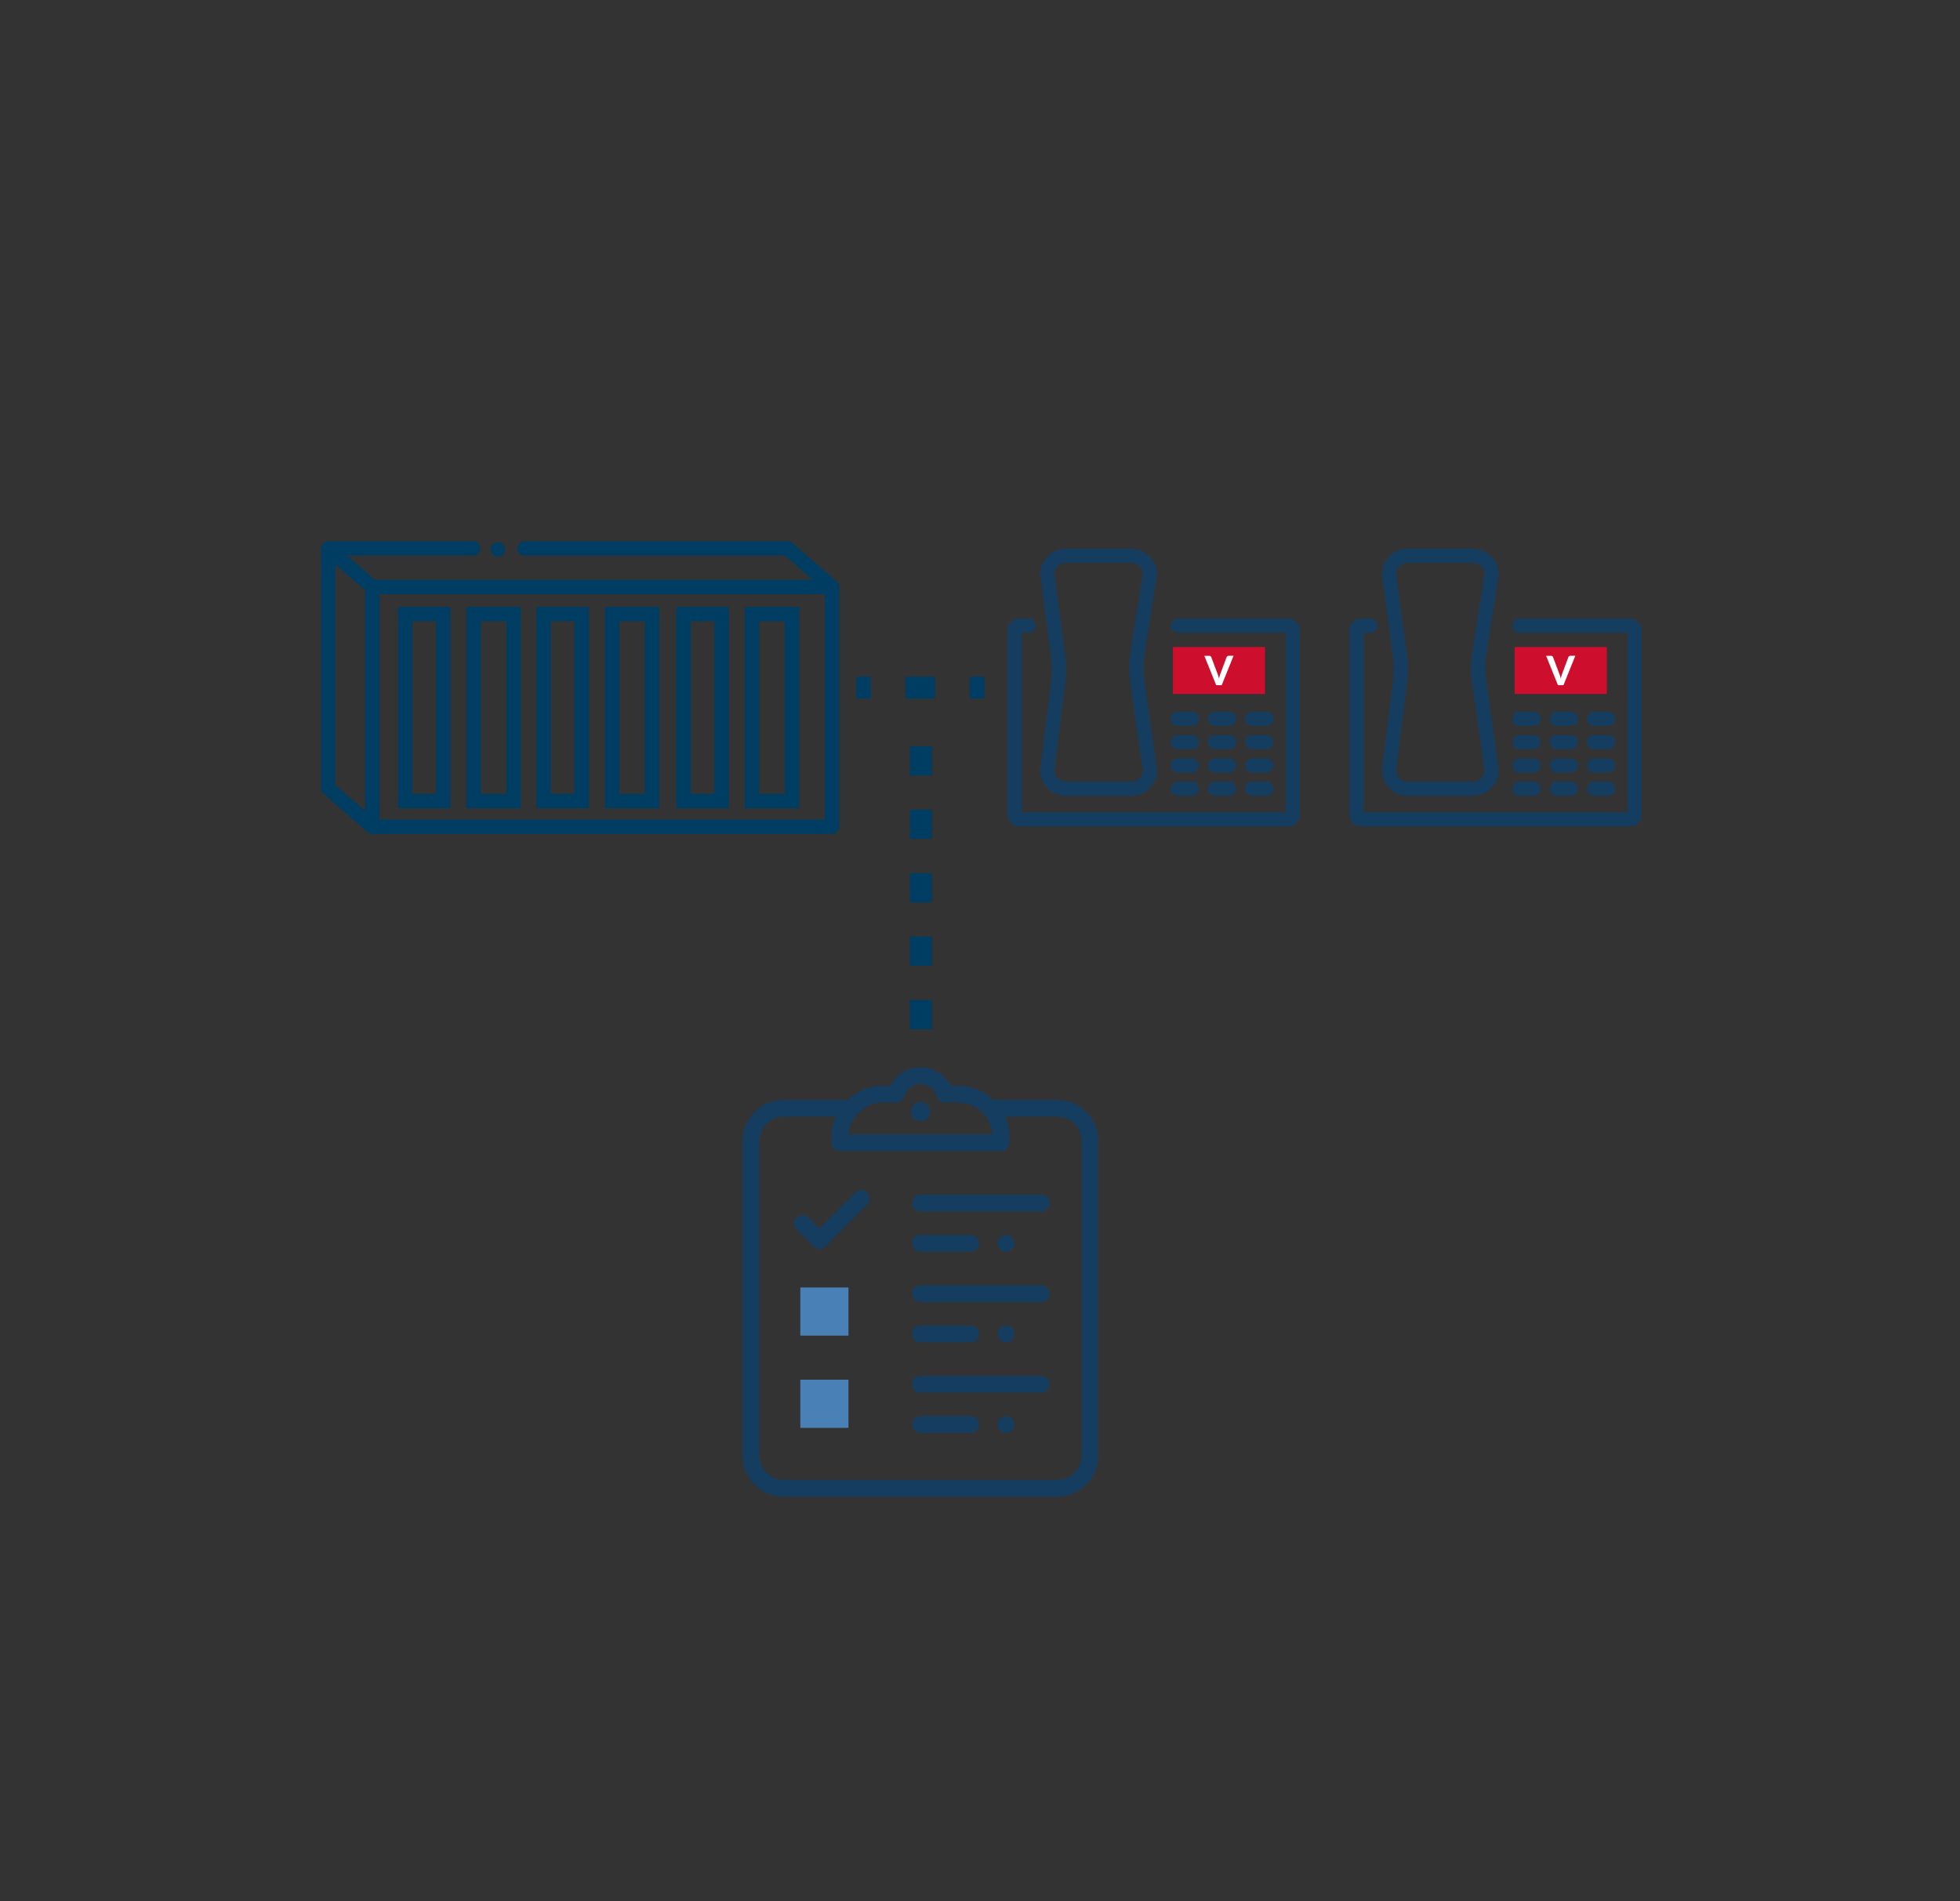 <?xml version="1.0" encoding="utf-8"?>
<!-- Generator: Adobe Illustrator 26.1.0, SVG Export Plug-In . SVG Version: 6.00 Build 0)  -->
<svg version="1.1" id="Layer_1" xmlns="http://www.w3.org/2000/svg" xmlns:xlink="http://www.w3.org/1999/xlink" x="0px" y="0px"
	 viewBox="0 0 803 779" style="enable-background:new 0 0 803 779;" xml:space="preserve">
<rect x="0" y="0" width="803" height="779" fill="#333333" stroke="none"/>
<style type="text/css">
	.st0{fill:none;}
	.st1{fill:#153D60;stroke:#153D60;stroke-width:2;stroke-miterlimit:10;}
	.st2{fill:#CE0E2D;}
	.st3{fill:#FFFFFF;}
	.st4{fill:#003D63;}
	.st5{fill:none;stroke:#003D63;stroke-width:9;stroke-miterlimit:10;}
	.st6{fill:none;stroke:#003D63;stroke-width:9;stroke-miterlimit:10;stroke-dasharray:12.15,14.175;}
	.st7{fill:none;stroke:#003D63;stroke-width:9;stroke-miterlimit:10;stroke-dasharray:12,14;}
	.st8{fill:#153D60;}
	.st9{fill:#153D60;stroke:#153D60;stroke-miterlimit:10;}
	.st10{fill:#4981B7;}
</style>
<circle class="st0" cx="401.5" cy="389.5" r="375"/>
<g>
	<g>
		<g>
			<g>
				<path class="st1" d="M527.71,254.45h-45.17c-1.05,0-1.91,0.85-1.91,1.91c0,1.05,0.85,1.91,1.91,1.91h45.17v75.58H417.63v-75.58
					h3.82c1.05,0,1.91-0.85,1.91-1.91c0-1.05-0.85-1.91-1.91-1.91h-3.82c-2.11,0-3.82,1.71-3.82,3.82v75.58
					c0,2.11,1.71,3.82,3.82,3.82h110.08c2.11,0,3.82-1.71,3.82-3.82v-75.58C531.53,256.16,529.82,254.45,527.71,254.45z"/>
				<path class="st1" d="M436.72,225.81c-5.27,0.01-9.54,4.28-9.55,9.55l4.35,32.85c0.26,1.99,0.4,4,0.4,6v0
					c0,1.87-0.11,3.74-0.34,5.59l-4.4,35.75c0.01,5.27,4.28,9.54,9.55,9.55h26.73c5.27-0.01,9.54-4.28,9.55-9.55l-5.16-36.66
					c-0.25-1.77-0.38-3.56-0.38-5.35l0,0c0-2,0.16-3.99,0.47-5.97l5.07-32.21c-0.01-5.27-4.28-9.54-9.55-9.55H436.72z
					 M469.18,235.36l-5.07,32.21c-0.31,1.97-0.47,3.97-0.47,5.97v0.12c0,1.8,0.13,3.59,0.38,5.37l5.16,36.52
					c0,3.16-2.56,5.73-5.73,5.73h-26.73c-3.16,0-5.73-2.56-5.73-5.73l4.4-35.47c0.23-1.87,0.35-3.75,0.35-5.63v-0.24
					c0-2.01-0.13-4.01-0.4-6l-4.35-32.85c0-3.16,2.56-5.73,5.73-5.73h26.73C466.61,229.63,469.18,232.19,469.18,235.36z"/>
				<path class="st1" d="M488.27,292.63h-5.73c-1.05,0-1.91,0.85-1.91,1.91c0,1.05,0.85,1.91,1.91,1.91h5.73
					c1.05,0,1.91-0.85,1.91-1.91C490.18,293.49,489.33,292.63,488.27,292.63z"/>
				<path class="st1" d="M518.82,292.63h-5.73c-1.05,0-1.91,0.85-1.91,1.91c0,1.05,0.85,1.91,1.91,1.91h5.73
					c1.05,0,1.91-0.85,1.91-1.91C520.73,293.49,519.87,292.63,518.82,292.63z"/>
				<path class="st1" d="M503.55,292.63h-5.73c-1.05,0-1.91,0.85-1.91,1.91c0,1.05,0.85,1.91,1.91,1.91h5.73
					c1.05,0,1.91-0.85,1.91-1.91C505.46,293.49,504.6,292.63,503.55,292.63z"/>
				<path class="st1" d="M488.27,302.18h-5.73c-1.05,0-1.91,0.85-1.91,1.91c0,1.05,0.85,1.91,1.91,1.91h5.73
					c1.05,0,1.91-0.85,1.91-1.91C490.18,303.03,489.33,302.18,488.27,302.18z"/>
				<path class="st1" d="M518.82,302.18h-5.73c-1.05,0-1.91,0.85-1.91,1.91c0,1.05,0.85,1.91,1.91,1.91h5.73
					c1.05,0,1.91-0.85,1.91-1.91C520.73,303.03,519.87,302.18,518.82,302.18z"/>
				<path class="st1" d="M503.55,302.18h-5.73c-1.05,0-1.91,0.85-1.91,1.91c0,1.05,0.85,1.91,1.91,1.91h5.73
					c1.05,0,1.91-0.85,1.91-1.91C505.46,303.03,504.6,302.18,503.55,302.18z"/>
				<path class="st1" d="M488.27,311.73h-5.73c-1.05,0-1.91,0.85-1.91,1.91c0,1.05,0.85,1.91,1.91,1.91h5.73
					c1.05,0,1.91-0.85,1.91-1.91C490.18,312.58,489.33,311.73,488.27,311.73z"/>
				<path class="st1" d="M518.82,311.73h-5.73c-1.05,0-1.91,0.85-1.91,1.91c0,1.05,0.85,1.91,1.91,1.91h5.73
					c1.05,0,1.91-0.85,1.91-1.91C520.73,312.58,519.87,311.73,518.82,311.73z"/>
				<path class="st1" d="M503.55,311.73h-5.73c-1.05,0-1.91,0.85-1.91,1.91c0,1.05,0.85,1.91,1.91,1.91h5.73
					c1.05,0,1.91-0.85,1.91-1.91C505.46,312.58,504.6,311.73,503.55,311.73z"/>
				<path class="st1" d="M488.27,321.27h-5.73c-1.05,0-1.91,0.85-1.91,1.91s0.85,1.91,1.91,1.91h5.73c1.05,0,1.91-0.85,1.91-1.91
					S489.33,321.27,488.27,321.27z"/>
				<path class="st1" d="M518.82,321.27h-5.73c-1.05,0-1.91,0.85-1.91,1.91s0.85,1.91,1.91,1.91h5.73c1.05,0,1.91-0.85,1.91-1.91
					S519.87,321.27,518.82,321.27z"/>
				<path class="st1" d="M503.55,321.27h-5.73c-1.05,0-1.91,0.85-1.91,1.91s0.85,1.91,1.91,1.91h5.73c1.05,0,1.91-0.85,1.91-1.91
					S504.6,321.27,503.55,321.27z"/>
			</g>
			<g>
				<rect x="480.53" y="265.1" class="st2" width="37.74" height="19.24"/>
				<g>
					<path class="st3" d="M505.37,268.71l-4.85,12.04h-2.26l-4.85-12.04h2.01c0.22,0,0.39,0.05,0.53,0.15
						c0.14,0.1,0.24,0.23,0.3,0.39l2.61,6.94c0.1,0.26,0.2,0.54,0.29,0.85c0.1,0.31,0.19,0.63,0.27,0.97
						c0.07-0.34,0.15-0.66,0.24-0.97c0.09-0.31,0.18-0.59,0.28-0.85l2.59-6.94c0.06-0.14,0.15-0.26,0.29-0.38
						c0.14-0.11,0.32-0.17,0.53-0.17H505.37z"/>
				</g>
			</g>
		</g>
		<g>
			<g>
				<path class="st1" d="M667.73,254.45h-45.17c-1.05,0-1.91,0.85-1.91,1.91c0,1.05,0.85,1.91,1.91,1.91h45.17v75.58H557.65v-75.58
					h3.82c1.05,0,1.91-0.85,1.91-1.91c0-1.05-0.85-1.91-1.91-1.91h-3.82c-2.11,0-3.82,1.71-3.82,3.82v75.58
					c0,2.11,1.71,3.82,3.82,3.82h110.08c2.11,0,3.82-1.71,3.82-3.82v-75.58C671.55,256.16,669.84,254.45,667.73,254.45z"/>
				<path class="st1" d="M576.74,225.81c-5.27,0.01-9.54,4.28-9.55,9.55l4.35,32.85c0.26,1.99,0.4,4,0.4,6v0
					c0,1.87-0.11,3.74-0.34,5.59l-4.4,35.75c0.01,5.27,4.28,9.54,9.55,9.55h26.73c5.27-0.01,9.54-4.28,9.55-9.55l-5.16-36.66
					c-0.25-1.77-0.38-3.56-0.38-5.35l0,0c0-2,0.16-3.99,0.47-5.97l5.07-32.21c-0.01-5.27-4.28-9.54-9.55-9.55H576.74z M609.2,235.36
					l-5.07,32.21c-0.31,1.97-0.47,3.97-0.47,5.97v0.12c0,1.8,0.13,3.59,0.38,5.37l5.16,36.52c0,3.16-2.56,5.73-5.73,5.73h-26.73
					c-3.16,0-5.73-2.56-5.73-5.73l4.4-35.47c0.23-1.87,0.35-3.75,0.35-5.63v-0.24c0-2.01-0.13-4.01-0.4-6l-4.35-32.85
					c0-3.16,2.56-5.73,5.73-5.73h26.73C606.63,229.63,609.2,232.19,609.2,235.36z"/>
				<path class="st1" d="M628.29,292.63h-5.73c-1.05,0-1.91,0.85-1.91,1.91c0,1.05,0.85,1.91,1.91,1.91h5.73
					c1.05,0,1.91-0.85,1.91-1.91C630.2,293.49,629.34,292.63,628.29,292.63z"/>
				<path class="st1" d="M658.84,292.63h-5.73c-1.05,0-1.91,0.85-1.91,1.91c0,1.05,0.85,1.91,1.91,1.91h5.73
					c1.05,0,1.91-0.85,1.91-1.91C660.75,293.49,659.89,292.63,658.84,292.63z"/>
				<path class="st1" d="M643.56,292.63h-5.73c-1.05,0-1.91,0.85-1.91,1.91c0,1.05,0.85,1.91,1.91,1.91h5.73
					c1.05,0,1.91-0.85,1.91-1.91C645.47,293.49,644.62,292.63,643.56,292.63z"/>
				<path class="st1" d="M628.29,302.18h-5.73c-1.05,0-1.91,0.85-1.91,1.91c0,1.05,0.85,1.91,1.91,1.91h5.73
					c1.05,0,1.91-0.85,1.91-1.91C630.2,303.03,629.34,302.18,628.29,302.18z"/>
				<path class="st1" d="M658.84,302.18h-5.73c-1.05,0-1.91,0.85-1.91,1.91c0,1.05,0.85,1.91,1.91,1.91h5.73
					c1.05,0,1.91-0.85,1.91-1.91C660.75,303.03,659.89,302.18,658.84,302.18z"/>
				<path class="st1" d="M643.56,302.18h-5.73c-1.05,0-1.91,0.85-1.91,1.91c0,1.05,0.85,1.91,1.91,1.91h5.73
					c1.05,0,1.91-0.85,1.91-1.91C645.47,303.03,644.62,302.18,643.56,302.18z"/>
				<path class="st1" d="M628.29,311.73h-5.73c-1.05,0-1.91,0.85-1.91,1.91c0,1.05,0.85,1.91,1.91,1.91h5.73
					c1.05,0,1.91-0.85,1.91-1.91C630.2,312.58,629.34,311.73,628.29,311.73z"/>
				<path class="st1" d="M658.84,311.73h-5.73c-1.05,0-1.91,0.85-1.91,1.91c0,1.05,0.85,1.91,1.91,1.91h5.73
					c1.05,0,1.91-0.85,1.91-1.91C660.75,312.58,659.89,311.73,658.84,311.73z"/>
				<path class="st1" d="M643.56,311.73h-5.73c-1.05,0-1.91,0.85-1.91,1.91c0,1.05,0.85,1.91,1.91,1.91h5.73
					c1.05,0,1.91-0.85,1.91-1.91C645.47,312.58,644.62,311.73,643.56,311.73z"/>
				<path class="st1" d="M628.29,321.27h-5.73c-1.05,0-1.91,0.85-1.91,1.91s0.85,1.91,1.91,1.91h5.73c1.05,0,1.91-0.85,1.91-1.91
					S629.34,321.27,628.29,321.27z"/>
				<path class="st1" d="M658.84,321.27h-5.73c-1.05,0-1.91,0.85-1.91,1.91s0.85,1.91,1.91,1.91h5.73c1.05,0,1.91-0.85,1.91-1.91
					S659.89,321.27,658.84,321.27z"/>
				<path class="st1" d="M643.56,321.27h-5.73c-1.05,0-1.91,0.85-1.91,1.91s0.85,1.91,1.91,1.91h5.73c1.05,0,1.91-0.85,1.91-1.91
					S644.62,321.27,643.56,321.27z"/>
			</g>
			<g>
				<rect x="620.54" y="265.1" class="st2" width="37.74" height="19.24"/>
				<g>
					<path class="st3" d="M645.39,268.71l-4.85,12.04h-2.26l-4.85-12.04h2.01c0.22,0,0.39,0.05,0.53,0.15
						c0.14,0.1,0.24,0.23,0.3,0.39l2.61,6.94c0.1,0.26,0.2,0.54,0.29,0.85c0.1,0.31,0.19,0.63,0.27,0.97
						c0.07-0.34,0.15-0.66,0.24-0.97c0.09-0.31,0.18-0.59,0.28-0.85l2.59-6.94c0.06-0.14,0.15-0.26,0.29-0.38
						c0.14-0.11,0.32-0.17,0.53-0.17H645.39z"/>
				</g>
			</g>
		</g>
	</g>
	<g>
		<g>
			<path class="st4" d="M340.85,341.72H152.54c-1.63,0-2.96-1.32-2.96-2.96v-98.25c0-1.63,1.32-2.96,2.96-2.96h188.32
				c1.63,0,2.96,1.32,2.96,2.96v98.25C343.81,340.39,342.49,341.72,340.85,341.72z M155.49,335.8h182.4v-92.34h-182.4V335.8z"/>
			<path class="st4" d="M184.54,331.19h-21.51v-82.53h21.51V331.19z M168.95,325.28h9.68v-70.7h-9.68V325.28z"/>
			<path class="st4" d="M213.39,331.19H191.1v-82.53h22.29V331.19z M197.02,325.28h10.46v-70.7h-10.46V325.28z"/>
			<path class="st4" d="M241.27,331.19h-21.51v-82.53h21.51V331.19z M225.67,325.28h9.68v-70.7h-9.68V325.28z"/>
			<path class="st4" d="M270.12,331.19h-22.29v-82.53h22.29V331.19z M253.75,325.28h10.46v-70.7h-10.46V325.28z"/>
			<path class="st4" d="M298.58,331.19h-21.51v-82.53h21.51V331.19z M282.99,325.28h9.68v-70.7h-9.68V325.28z"/>
			<path class="st4" d="M327.43,331.19h-22.29v-82.53h22.29V331.19z M311.06,325.28h10.46v-70.7h-10.46V325.28z"/>
			
				<rect x="140.52" y="220.59" transform="matrix(0.657 -0.754 0.754 0.657 -126.166 188.026)" class="st4" width="5.91" height="24.04"/>
			<path class="st4" d="M134.44,221.76c-1.65,0-2.98,1.34-2.98,2.98v98.21c0,0.86,0.37,1.68,1.02,2.25l18.12,15.78
				c0.56,0.49,1.25,0.73,1.94,0.73c0.73,0,1.46-0.27,2.02-0.8c1.3-1.22,1.11-3.35-0.23-4.52l-16.95-14.77
				c-0.01-0.01-0.01-0.01-0.01-0.02V227.7c0-0.02,0.01-0.03,0.03-0.03h56.45c1.63,0,2.96-1.32,2.96-2.96l0,0
				c0-1.63-1.32-2.96-2.96-2.96H134.44z"/>
			<path class="st4" d="M342.8,238.28l-18.13-15.79c-0.54-0.47-1.23-0.73-1.94-0.73H214.96c-1.63,0-2.96,1.32-2.96,2.96l0,0
				c0,1.63,1.32,2.96,2.96,2.96h106.65l17.24,15.01c1.06,0.93,2.66,1.05,3.78,0.19C344.17,241.69,344.18,239.48,342.8,238.28z"/>
		</g>
		<circle class="st4" cx="203.98" cy="225.14" r="2.96"/>
	</g>
	<g>
		<g>
			<line class="st5" x1="403.31" y1="281.74" x2="397.31" y2="281.74"/>
			<line class="st6" x1="383.14" y1="281.74" x2="363.9" y2="281.74"/>
			<line class="st5" x1="356.81" y1="281.74" x2="350.81" y2="281.74"/>
		</g>
	</g>
	<line class="st7" x1="377.31" y1="305.74" x2="377.31" y2="434.74"/>
	<g>
		<path class="st8" d="M426.61,496.39h-49.49c-1.9,0-3.44-1.54-3.44-3.44c0-1.9,1.54-3.44,3.44-3.44h49.49
			c1.9,0,3.44,1.54,3.44,3.44C430.04,494.86,428.5,496.39,426.61,496.39z"/>
		<path class="st8" d="M412.15,512.89c-0.9,0-1.79-0.37-2.43-1.01c-0.64-0.64-1.01-1.53-1.01-2.43c0-0.9,0.37-1.79,1.01-2.43
			c0.64-0.64,1.53-1.01,2.43-1.01c0.9,0,1.79,0.37,2.43,1.01c0.64,0.64,1.01,1.53,1.01,2.43c0,0.9-0.37,1.79-1.01,2.43
			C413.94,512.52,413.06,512.89,412.15,512.89z"/>
		<path class="st9" d="M377.12,458.94c-0.9,0-1.79-0.37-2.43-1.01c-0.64-0.64-1.01-1.53-1.01-2.43c0-0.9,0.37-1.79,1.01-2.43
			c0.64-0.64,1.53-1.01,2.43-1.01c0.9,0,1.79,0.37,2.43,1.01c0.64,0.64,1.01,1.53,1.01,2.43c0,0.9-0.37,1.79-1.01,2.43
			C378.91,458.57,378.02,458.94,377.12,458.94z"/>
		<path class="st8" d="M397.7,512.89h-20.58c-1.9,0-3.44-1.54-3.44-3.44c0-1.9,1.54-3.44,3.44-3.44h20.58c1.9,0,3.44,1.54,3.44,3.44
			C401.13,511.35,399.59,512.89,397.7,512.89z"/>
		<path class="st8" d="M426.61,533.51h-49.49c-1.9,0-3.44-1.54-3.44-3.44c0-1.9,1.54-3.44,3.44-3.44h49.49
			c1.9,0,3.44,1.54,3.44,3.44C430.04,531.97,428.5,533.51,426.61,533.51z"/>
		<path class="st8" d="M412.15,550.01c-0.9,0-1.79-0.37-2.43-1.01c-0.64-0.64-1.01-1.53-1.01-2.43s0.37-1.79,1.01-2.43
			c0.64-0.64,1.53-1.01,2.43-1.01c0.9,0,1.79,0.37,2.43,1.01c0.64,0.64,1.01,1.53,1.01,2.43s-0.37,1.79-1.01,2.43
			C413.94,549.64,413.06,550.01,412.15,550.01z"/>
		<path class="st8" d="M397.7,550.01h-20.58c-1.9,0-3.44-1.54-3.44-3.44c0-1.9,1.54-3.44,3.44-3.44h20.58c1.9,0,3.44,1.54,3.44,3.44
			C401.13,548.47,399.59,550.01,397.7,550.01z"/>
		<path class="st8" d="M426.61,570.62h-49.49c-1.9,0-3.44-1.54-3.44-3.44s1.54-3.44,3.44-3.44h49.49c1.9,0,3.44,1.54,3.44,3.44
			S428.5,570.62,426.61,570.62z"/>
		<path class="st8" d="M412.15,587.12c-0.9,0-1.79-0.37-2.43-1.01c-0.64-0.64-1.01-1.53-1.01-2.43c0-0.9,0.37-1.79,1.01-2.43
			s1.53-1.01,2.43-1.01c0.9,0,1.79,0.37,2.43,1.01c0.64,0.64,1.01,1.53,1.01,2.43c0,0.9-0.37,1.79-1.01,2.43
			C413.94,586.75,413.06,587.12,412.15,587.12z"/>
		<path class="st8" d="M397.7,587.12h-20.58c-1.9,0-3.44-1.54-3.44-3.44s1.54-3.44,3.44-3.44h20.58c1.9,0,3.44,1.54,3.44,3.44
			S399.59,587.12,397.7,587.12z"/>
		<path class="st8" d="M433.22,450.69h-26.25c-3.79-3.62-8.92-5.84-14.57-5.84h-3.01c-2.3-4.56-7.03-7.56-12.28-7.56
			c-5.25,0-9.97,3-12.28,7.56h-3.02c-5.64,0-10.77,2.23-14.57,5.84h-26.24c-9.24,0-16.76,7.52-16.76,16.76v129.04
			c0,9.24,7.52,16.76,16.76,16.76h112.2c9.24,0,16.76-7.52,16.76-16.76V467.44C449.97,458.21,442.46,450.69,433.22,450.69z
			 M361.83,451.72h5.36c1.55,0,2.9-1.03,3.31-2.52c0.82-2.97,3.54-5.04,6.62-5.04c3.08,0,5.8,2.07,6.62,5.04
			c0.41,1.49,1.77,2.52,3.31,2.52h5.35c7.46,0,13.6,5.76,14.21,13.06h-59C348.23,457.48,354.37,451.72,361.83,451.72z M443.1,596.48
			c0,5.45-4.43,9.88-9.88,9.88h-112.2c-5.45,0-9.88-4.43-9.88-9.88V467.44c0-5.45,4.43-9.88,9.88-9.88h21.43
			c-1.13,2.58-1.75,5.43-1.75,8.42v2.23c0,1.9,1.54,3.44,3.44,3.44h65.98c1.9,0,3.44-1.54,3.44-3.44v-2.23
			c0-2.99-0.63-5.84-1.75-8.42h21.43c5.45,0,9.88,4.43,9.88,9.88V596.48z"/>
		<path class="st8" d="M350.41,488.7l-14.7,14.7l-4.53-4.53c-1.34-1.34-3.52-1.34-4.86,0c-1.34,1.34-1.34,3.52,0,4.86l6.96,6.96
			c0.67,0.67,1.55,1.01,2.43,1.01c0.88,0,1.76-0.34,2.43-1.01l17.13-17.13c1.34-1.34,1.34-3.52,0-4.86
			C353.92,487.35,351.75,487.35,350.41,488.7z"/>
		<rect x="327.89" y="527.53" class="st10" width="19.72" height="19.72"/>
		<rect x="327.89" y="565.32" class="st10" width="19.72" height="19.72"/>
	</g>
</g>
</svg>
